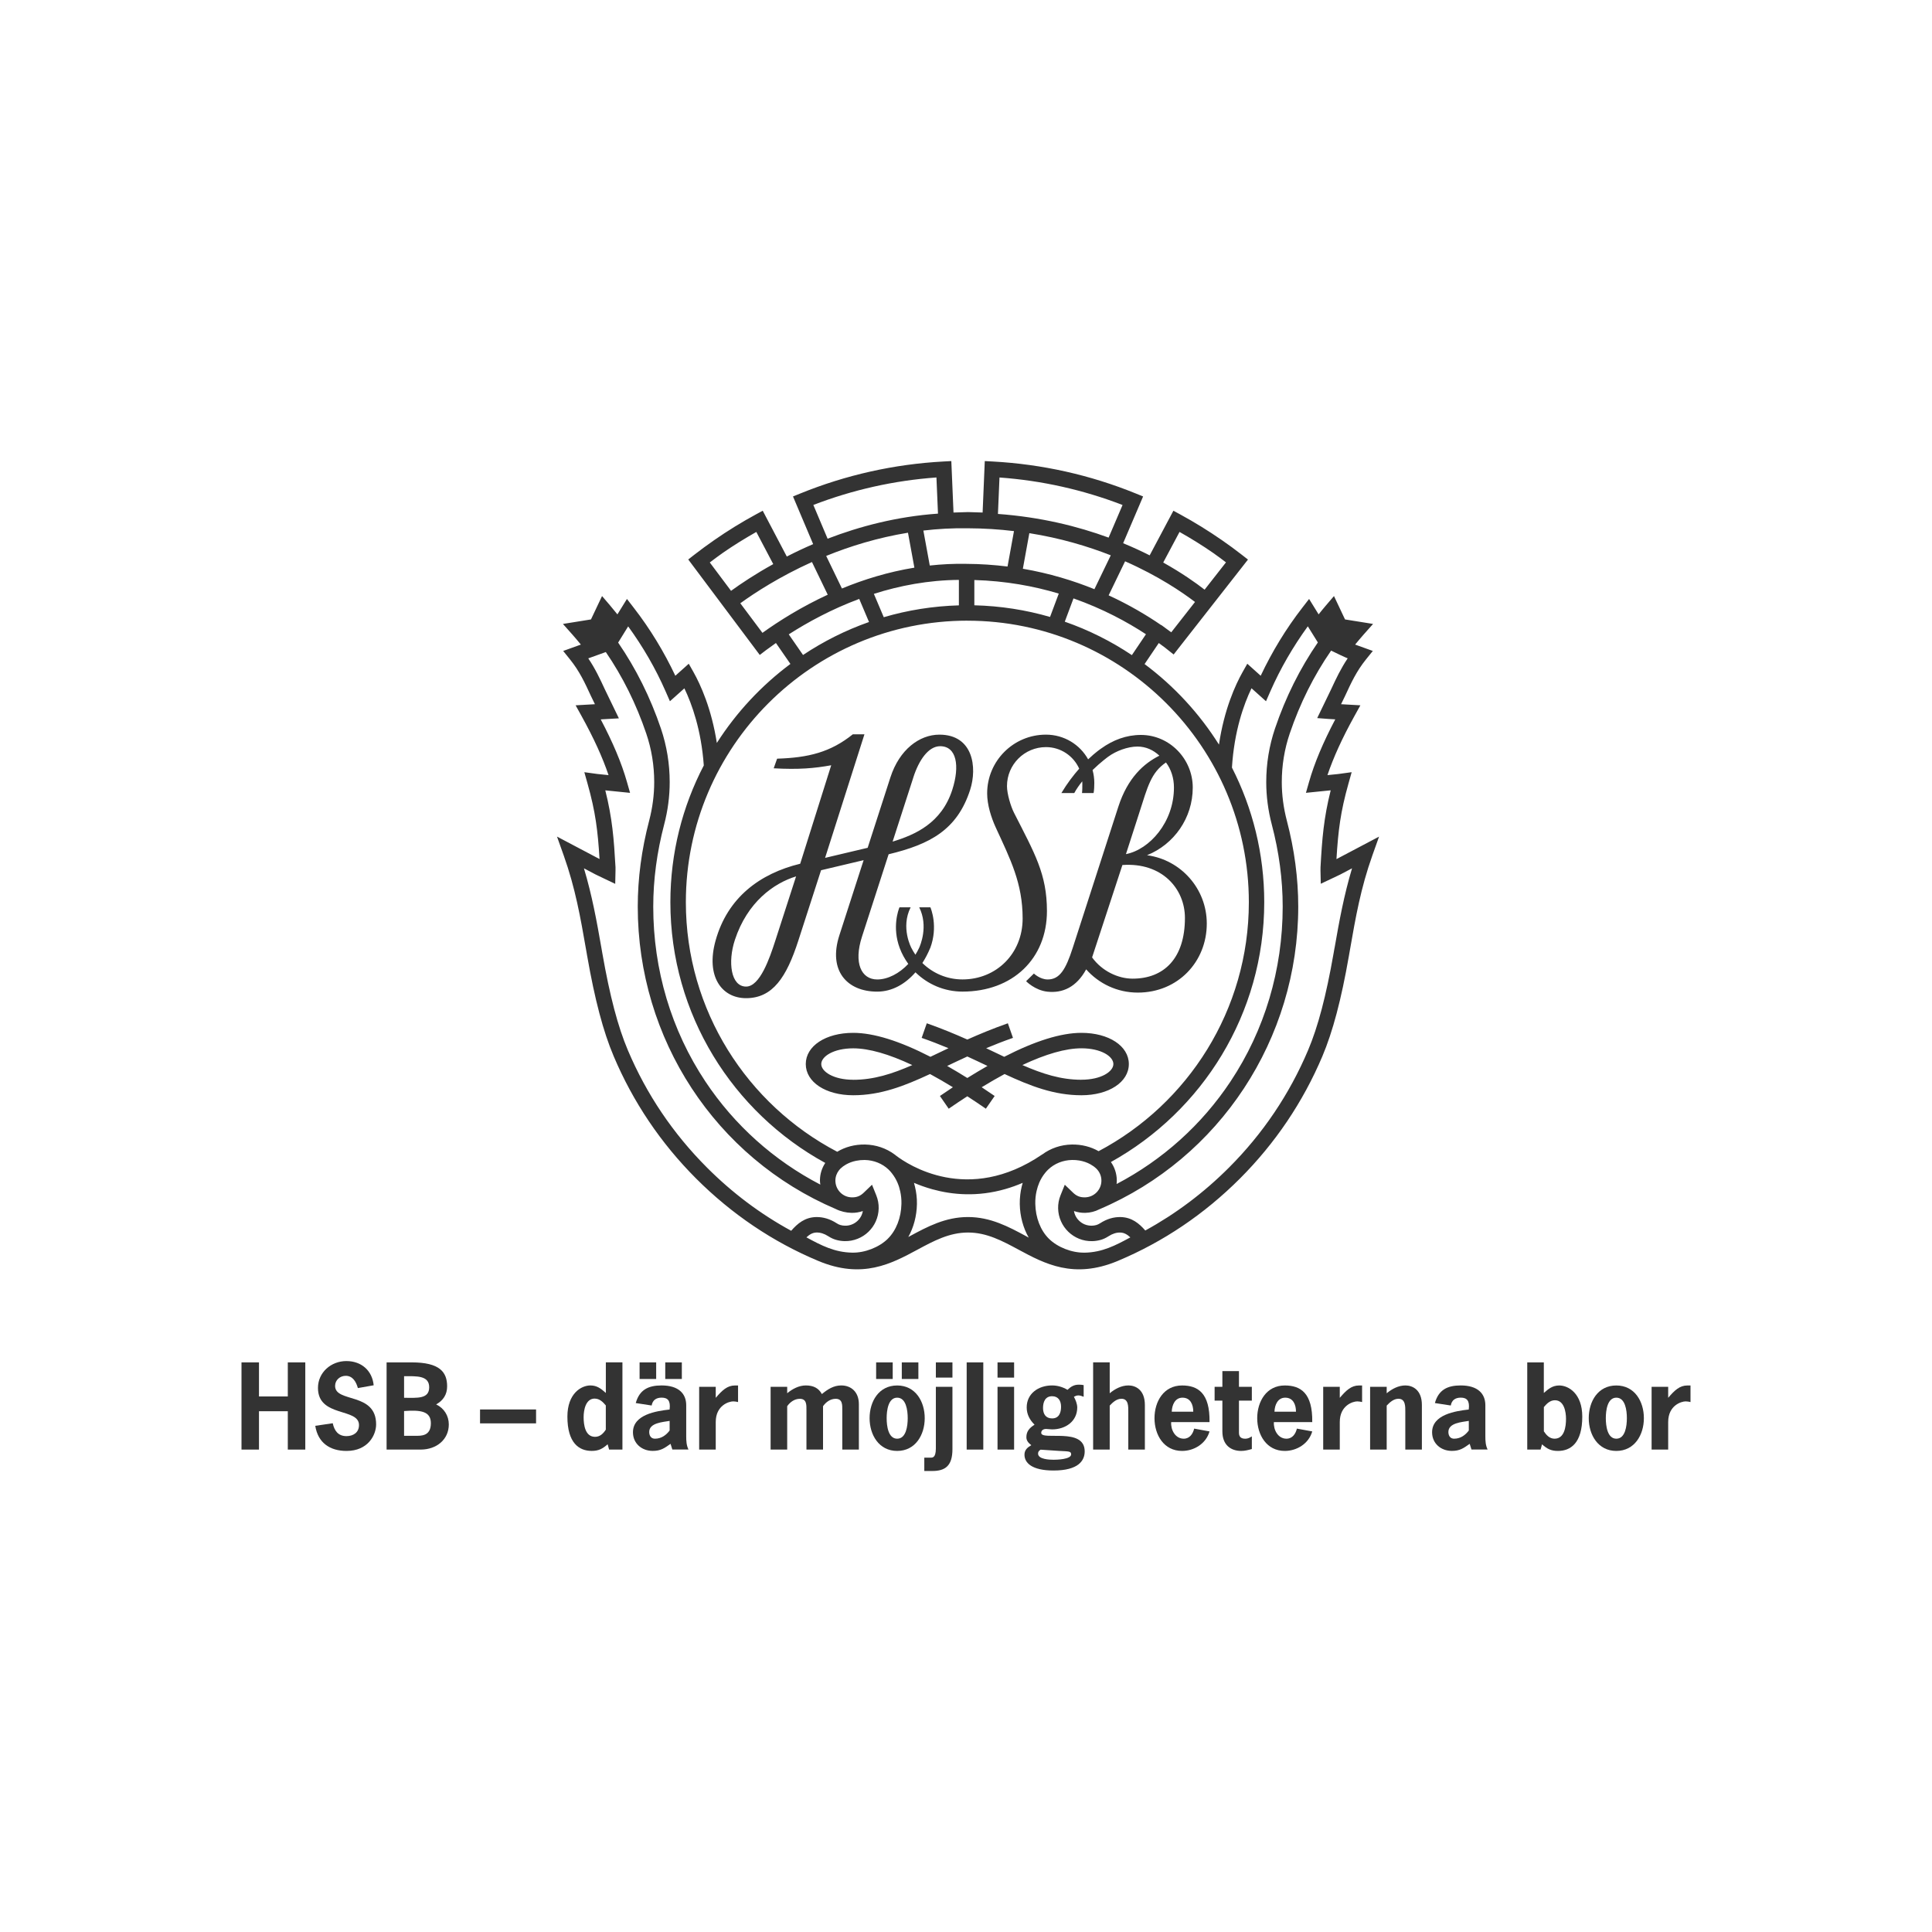 <?xml version="1.0" encoding="UTF-8"?>
<svg id="Layer_4" data-name="Layer 4" xmlns="http://www.w3.org/2000/svg" viewBox="0 0 600 600">
  <defs>
    <style>
      .cls-1, .cls-2 {
        fill: #333;
        stroke-width: 0px;
      }

      .cls-2 {
        fill-rule: evenodd;
      }
    </style>
  </defs>
  <path class="cls-2" d="M335.85,320.76c-6.34,0-14.38,2.51-23.98,7.44-.83-.4-1.66-.79-2.52-1.2-1-.48-2.04-.97-3.09-1.47,2.61-1.09,5.37-2.18,8.33-3.21l-1.59-4.53c-4.63,1.63-8.77,3.35-12.59,5.05-3.82-1.7-7.96-3.42-12.59-5.05l-1.59,4.53c2.96,1.04,5.72,2.12,8.33,3.21-1.05.5-2.09.99-3.09,1.47-.86.41-1.69.81-2.52,1.2-9.6-4.93-17.63-7.44-23.98-7.44-8.54,0-14.73,4.08-14.73,9.69s6.2,9.69,14.73,9.69,15.89-2.88,23.86-6.59c2.27,1.23,4.65,2.6,7.1,4.1-1.32.87-2.66,1.78-4.03,2.72l2.73,3.95c1.98-1.37,3.9-2.65,5.77-3.86,1.87,1.21,3.79,2.49,5.77,3.86l2.73-3.95c-1.37-.95-2.71-1.85-4.03-2.72,2.46-1.5,4.83-2.87,7.11-4.1,7.98,3.71,15.35,6.59,23.86,6.59s14.73-4.08,14.73-9.69-6.2-9.69-14.73-9.69ZM264.97,335.33c-6.13,0-9.92-2.54-9.92-4.88s3.79-4.88,9.92-4.88c4.89,0,11.05,1.77,18.35,5.2-6.23,2.72-11.96,4.57-18.35,4.57ZM300.41,334.78c-2.14-1.34-4.23-2.58-6.26-3.74,1.99-.95,4.07-1.94,6.26-2.94,2.19,1,4.27,1.99,6.26,2.94-2.03,1.16-4.11,2.4-6.26,3.74ZM335.85,335.33c-6.4,0-12.12-1.85-18.35-4.57,7.31-3.43,13.46-5.2,18.35-5.2,6.13,0,9.92,2.53,9.92,4.88s-3.79,4.88-9.92,4.88Z"/>
  <path class="cls-1" d="M356.26,265.61v-.03c8.3-3.35,14.16-11.49,14.16-21,0-8.88-7.2-16.34-16.09-16.34-4.53,0-8.67,1.56-12.4,4.25,0,0-1.65,1.09-4,3.33-2.55-4.59-7.45-7.67-13.11-7.67-10.08,0-18.25,8.17-18.25,18.25,0,3.57,1.27,7.52,2.65,10.54,4.56,9.92,8.37,17.34,8.37,28.3s-8.22,18.93-18.68,18.93c-4.86,0-9.25-1.95-12.46-5.1.93-1.44,1.74-2.99,2.41-4.61h.02c2.53-6.75.22-12.31.06-12.69h-3.47c2.91,5.85.32,11.85-.05,12.66h-.01c-.33.71-.71,1.4-1.12,2.06-.45-.66-.86-1.34-1.23-2.06,0,0-3.44-6.31-.25-12.66h-3.47c-.31.75-2.35,6.17.08,12.66.66,1.77,1.57,3.41,2.66,4.92-2.77,2.95-6.33,4.83-9.64,4.83-4.93,0-7.41-5.06-4.74-13.3l8.27-25.58c12.82-3.08,21.3-7.56,25.32-20.02,2.23-6.91.97-17.13-9.55-17.13-6.2,0-12.41,4.62-15.21,13.26l-7.07,21.88-13.22,3.13h0s0,0,0,0l12.22-38.37h-3.62c-6.92,5.56-13.77,7.26-23.5,7.56l-1.06,2.99c7.75.44,12.66,0,17.86-.94l-9.63,30.58c-12.5,3.04-22.57,10.48-26.29,23.9-3.08,11.11,1.93,17.85,9.48,17.85,8.28,0,12.55-6.49,16.22-17.85l7.07-21.88,13.22-3.13-7.53,23.32c-3.55,10.98,2.35,17.51,11.75,17.51,4.66,0,8.74-2.39,11.88-6,3.76,3.7,8.92,5.99,14.61,5.99,15.59,0,26.22-10.24,26.22-25,0-11.52-3.81-17.91-10.22-30.52-1.02-2-2.19-5.89-2.19-8.3,0-6.69,5.42-12.11,12.11-12.11,4.6,0,8.55,2.75,10.32,6.7-1.78,2.01-3.71,4.52-5.53,7.56h4c.69-1.27,1.55-2.48,2.47-3.63.01.22.03.44.03.67,0,1.01.01,2-.1,2.96h3.6c.17-.93.22-2.11.22-3.15,0-1.38-.2-2.72-.54-3.98,2.58-2.51,4.84-4.14,4.84-4.14,2.4-1.78,6.06-3.16,9.11-3.16,2.58,0,4.89,1.05,6.8,2.83-4.8,2.4-9.84,6.84-12.75,15.86l-14.18,43.89c-2.15,6.66-4.04,9.75-7.75,9.75-2.38,0-4.29-1.84-4.29-1.84l-2.42,2.38s2.71,2.81,6.57,3.25c4.76.53,9.07-1.4,12.08-6.93,3.92,4.43,9.65,7.22,16.03,7.22,12.48,0,21.43-9.59,21.43-21.43,0-10.83-8.04-19.79-18.48-21.22ZM283.65,241.41c1.75-5.43,4.72-9.67,8.32-9.67,5.13,0,6.16,6.13,3.77,13.54-3.36,10.41-11.59,13.97-18.53,16.09l6.45-19.97ZM240.78,292.13c-1.75,5.43-4.77,14.26-9.07,14.26-4.76,0-5.74-7.65-3.48-14.51,3.87-11.74,12.06-17.59,19-19.71l-6.45,19.96ZM353.81,252.42c2.62-8.11,3.59-12.4,8.29-15.63,1.56,2.07,2.48,4.75,2.48,7.79,0,10.75-7.57,19.25-14.91,20.68l4.14-12.83ZM351.75,303.93c-4.54,0-9.54-2.37-12.59-6.6l9.41-28.69c12.33-.88,19.42,7.4,19.42,16.42,0,12.6-6.54,18.87-16.24,18.87Z"/>
  <path class="cls-1" d="M415.05,266.78c.54-8.82,1.24-14.62,3.73-23.44l.99-3.53s-4.16.57-4.17.57c0,0-1.66.17-3.35.34,1.87-5.51,4.54-11.41,8.38-18.34l1.85-3.34s-4.98-.28-6-.34c.63-1.29,1.27-2.62,1.27-2.62,1.89-4.1,3.53-7.64,6.47-11.29l2.12-2.63s-4.36-1.57-5.49-1.98c.92-1.12,1.8-2.17,2.66-3.14l2.91-3.27s-7.2-1.16-8.71-1.4c-.65-1.37-3.43-7.26-3.43-7.26l-2.41,2.82c-.8.93-1.58,1.89-2.36,2.87-.54-.88-2.96-4.79-2.96-4.79l-2.12,2.74c-5.07,6.54-9.38,13.65-12.91,21.11-.96-.86-4.16-3.73-4.16-3.73l-1.47,2.6c-2.22,3.95-5.71,11.56-7.33,22.51-6.1-9.7-13.95-18.18-23.1-25.01l4.41-6.53c.67.49,1.31.96,1.92,1.42l2.7,2.14,1.62-2.08,21.46-27.4-1.9-1.48c-1.94-1.52-4.01-3.04-6.15-4.52-4.21-2.92-8.58-5.62-12.98-8.01l-2.13-1.16s-5.62,10.56-7.37,13.86c-2.53-1.28-5.27-2.55-8.24-3.77,1.42-3.33,6.2-14.52,6.2-14.52l-2.26-.92c-14.18-5.77-29.14-9.11-44.48-9.94l-2.43-.13-.1,2.43s-.43,10.12-.57,13.55c-2.05-.06-4.52-.14-4.52-.14,0,0-2.47.07-4.52.14-.15-3.44-.68-15.98-.68-15.98l-2.43.13c-15.34.83-30.31,4.18-44.48,9.94l-2.26.92s4.92,11.64,6.26,14.8c-2.79,1.2-5.52,2.48-8.18,3.86-1.6-3.04-7.48-14.23-7.48-14.23l-2.14,1.16c-4.4,2.39-8.77,5.08-12.98,8.01-2.12,1.47-4.19,3-6.15,4.52l-1.86,1.45,22.21,29.65,1.92-1.47c.96-.72,1.98-1.46,3.1-2.24l4.5,6.5c-9.02,6.72-16.78,15.04-22.85,24.54-1.66-10.68-5.07-18.11-7.25-22l-1.47-2.6s-3.21,2.87-4.17,3.73c-3.53-7.46-7.83-14.57-12.91-21.11l-2.12-2.74s-2.42,3.92-2.96,4.79c-.78-.98-1.56-1.93-2.36-2.87l-2.41-2.82-1.59,3.35s-1.2,2.54-1.85,3.91c-1.51.24-8.71,1.4-8.71,1.4l2.91,3.27c.86.97,1.75,2.02,2.66,3.14-1.13.41-5.49,1.98-5.49,1.98l2.12,2.63c2.94,3.65,4.58,7.19,6.47,11.29,0,0,.64,1.33,1.27,2.62-1.03.06-6,.34-6,.34l1.85,3.34c3.83,6.93,6.51,12.83,8.38,18.34-1.71-.17-3.42-.35-3.43-.35,0,0-4.09-.56-4.09-.56l.99,3.53c2.49,8.83,3.19,14.63,3.73,23.44-2.22-1.17-13.21-6.97-13.21-6.97l2.07,5.81c3.64,10.23,5.2,19.2,7.01,29.58l.3,1.72c2.37,13.56,4.98,23.45,8.23,31.11,6.02,14.23,14.63,27,25.59,37.97,11.08,11.08,23.85,19.69,37.97,25.6,13.66,5.72,22.73.83,30.73-3.48,5.11-2.75,9.93-5.35,15.75-5.35s10.64,2.6,15.75,5.35c8,4.31,17.07,9.2,30.73,3.48,14.12-5.91,26.89-14.52,37.97-25.6,10.96-10.97,19.57-23.74,25.59-37.96,3.24-7.67,5.86-17.55,8.23-31.11,0,0,.3-1.72.3-1.72,1.81-10.38,3.37-19.35,7.01-29.58l2.07-5.81s-11.64,6.14-13.21,6.97ZM388.69,213.77c1,.9,4.48,4.01,4.48,4.01l1.33-3.04c3.13-7.14,7.07-13.91,11.65-20.23.44.71,2.59,4.16,3.12,5.01-5.55,8.06-10.02,17.01-13.31,26.73-1.8,5.33-2.72,10.92-2.72,16.64,0,4.38.58,8.82,1.73,13.19,2.25,8.55,3.38,17.11,3.38,25.46,0,19.6-5.6,38.39-16.2,54.32-8.95,13.47-21.09,24.36-35.38,31.85.04-.41.07-.83.06-1.25-.04-2.03-.68-3.95-1.83-5.58,28.37-15.75,47.62-46.02,47.62-80.7,0-15.04-3.62-29.25-10.03-41.8.71-11.37,3.67-19.63,6.07-24.62ZM351.51,203.45c-6.42-4.29-13.41-7.8-20.83-10.38l2.7-7.23c9.12,3.21,16.68,7.31,22.51,11.13-1.21,1.79-2.75,4.07-4.38,6.49ZM317.66,176.63l2.01-11.05c9.59,1.52,18.06,4.04,25.29,6.88l-5.08,10.52c-6.55-2.66-13.98-4.94-22.22-6.35ZM328.81,184.35l-2.71,7.25c-7.49-2.18-15.37-3.42-23.51-3.62v-7.85c9.67.28,18.45,1.88,26.21,4.21ZM366.32,165.2c3.54,2,7.04,4.16,10.43,6.51,1.39.96,2.68,1.95,3.99,2.94-.99,1.27-3.67,4.69-6.64,8.48-2.76-2.15-7.07-5.2-12.85-8.43,1.76-3.3,4.09-7.67,5.07-9.51ZM349.41,174.32c10.42,4.59,17.79,9.64,21.71,12.63-3.28,4.19-6.35,8.11-7.38,9.42-.35-.26-.71-.52-1.08-.79-1.08-.79-2-1.47-2-1.47l-.03.04c-4.39-3.01-9.86-6.28-16.33-9.26l5.11-10.58ZM310.4,148.29c13.14.95,25.97,3.82,38.22,8.54-.82,1.91-2.82,6.59-4.33,10.13-9.58-3.51-21.08-6.38-34.37-7.35.13-3.11.37-8.81.48-11.32ZM300.57,164.06c5,.02,9.78.33,14.33.88l-2,11c-4.1-.51-8.38-.81-12.84-.83-3.87-.08-7.64.12-11.31.52l-1.99-10.86c4.45-.52,9.06-.79,13.82-.71ZM297.79,180.09v7.91c-8.08.23-15.9,1.5-23.33,3.68l-3.07-7.25c8.02-2.56,16.91-4.26,26.4-4.34ZM261.47,182.76l-4.89-10.11c7.46-3.04,16.02-5.68,25.4-7.21l1.99,10.85c-8.16,1.33-15.73,3.68-22.51,6.48ZM290.82,148.29c.09,2.11.31,7.35.48,11.22-12.8.9-24.39,3.98-34.28,7.79-1.53-3.61-3.6-8.51-4.43-10.48,12.25-4.72,25.09-7.59,38.23-8.54ZM220.43,174.68c1.33-1,2.64-2,4.03-2.97,3.39-2.36,6.89-4.51,10.42-6.51.99,1.88,3.44,6.54,5.26,9.99-5.6,3.1-10.04,6.07-13.11,8.3-2.95-3.93-5.63-7.52-6.6-8.81ZM236.78,196.53c-1.02-1.37-3.84-5.12-6.87-9.18,4.56-3.3,12.24-8.29,22.25-12.81l4.9,10.15c-8.26,3.82-15.15,8.17-20.28,11.85ZM244.95,197.01c5.9-3.78,13.32-7.82,21.89-11.01l3.04,7.17c-7.29,2.57-14.16,6.02-20.49,10.24-1.64-2.37-3.19-4.61-4.43-6.4ZM300.41,192.76c48.21,0,87.43,39.22,87.43,87.43,0,33.49-18.94,62.65-46.66,77.32-2.41-1.39-5.3-2.12-8.32-2.07-3.39.06-6.59,1.16-9.21,3.11v-.02c-23.07,15.75-41.91,2.99-45.28.42-.12-.1-.25-.2-.37-.29-.06-.05-.11-.09-.14-.11h0c-2.62-1.95-5.83-3.05-9.23-3.11-3.15-.06-6.16.75-8.62,2.25-27.92-14.62-47.01-43.87-47.01-77.51,0-48.21,39.22-87.43,87.43-87.43ZM195.07,194.51c4.59,6.32,8.53,13.09,11.65,20.23l1.33,3.04s3.48-3.12,4.49-4.01c2.35,4.89,5.24,12.92,6.03,23.94-6.63,12.72-10.38,27.17-10.38,42.48,0,34.88,19.46,65.3,48.1,80.97-1.04,1.57-1.62,3.39-1.65,5.31,0,.49.04.96.12,1.42-14.42-7.5-26.67-18.45-35.69-32.01-10.6-15.94-16.2-34.72-16.2-54.32,0-8.34,1.14-16.91,3.38-25.46,1.15-4.37,1.73-8.81,1.73-13.19,0-5.71-.92-11.31-2.72-16.64-3.29-9.71-7.75-18.65-13.29-26.71.6-.97,2.67-4.34,3.11-5.03ZM245.71,382.23c-9.52-5.18-18.28-11.75-26.15-19.63-10.52-10.53-18.79-22.78-24.57-36.44-3.1-7.32-5.61-16.87-7.92-30.07l-.3-1.72c-1.45-8.31-2.9-16.27-5.42-24.7,1.73.91,3.58,1.89,3.58,1.89.08.04,2.77,1.33,2.77,1.33l3.36,1.6.09-4.09v-1.07c-.5-8.82-.99-15.18-3.17-23.88,1.97.2,7.69.78,7.69.78l-.97-3.4c-1.68-5.92-4.35-12.21-8.14-19.42.94-.05,5.64-.32,5.64-.32l-4.37-9.03c-1.52-3.28-2.99-6.43-5.14-9.6,1.1-.4,4.72-1.7,5.45-1.96,5.23,7.64,9.44,16.11,12.56,25.31,1.64,4.83,2.47,9.91,2.47,15.09,0,3.97-.53,8-1.57,11.97-2.35,8.95-3.54,17.92-3.54,26.68,0,41.12,24.14,77.99,61.51,93.93h0c1.44.73,3.27,1.16,4.87,1.18,1.27.03,2.42-.18,3.52-.56-.08.43-.19.85-.37,1.25-.29.66-.7,1.24-1.22,1.75-.52.5-1.12.89-1.79,1.16-.69.28-1.42.41-2.17.39-.49,0-.97-.08-1.42-.21-.37-.1-.75-.28-1.16-.55h0c-2.06-1.33-4.22-1.97-6.41-1.92-3.48.09-5.77,2.02-7.71,4.26ZM275.74,384.69c-2.7,2.67-7.15,4.41-11.08,4.33-5.5-.1-9.58-2.24-14.22-4.75,1-.93,1.95-1.47,3.11-1.5,1.21-.03,2.44.35,3.68,1.15h0c.82.53,1.62.9,2.44,1.13.85.24,1.74.38,2.65.39,1.39.03,2.76-.22,4.05-.74,1.25-.5,2.37-1.22,3.34-2.16.97-.94,1.74-2.03,2.28-3.25.56-1.26.86-2.61.89-4.01.03-1.39-.22-2.75-.74-4.05l-1.33-3.3-2.57,2.47c-1.09,1.05-2.2,1.48-3.7,1.45-1.39-.02-2.69-.59-3.65-1.59-.96-1-1.47-2.32-1.45-3.71.02-1.17.44-2.28,1.17-3.18.13-.16.27-.32.42-.47.5-.48,1.08-.9,1.7-1.25.94-.54,2.01-.93,3.14-1.16.85-.17,1.75-.26,2.66-.25,2.85.05,5.5,1.12,7.46,3.01.38.36.72.76,1.04,1.18.68.87,1.26,1.84,1.71,2.9.37.86.65,1.77.85,2.72.26,1.21.39,2.48.36,3.79-.08,4.32-1.62,8.27-4.22,10.85ZM318.64,383.89c-5.41-2.91-11-5.93-18.03-5.93s-12.62,3.01-18.03,5.93c-.17.09-.33.18-.5.27,1.66-2.97,2.61-6.51,2.68-10.22.02-.97-.03-1.93-.15-2.87-.1-.87-.26-1.72-.46-2.55-.1-.4-.19-.79-.31-1.18,1.72.73,3.65,1.43,5.75,2.01,6.22,1.72,14,2.4,22.63-.08,1.76-.51,3.56-1.14,5.39-1.93-.11.37-.2.74-.3,1.12-.2.81-.35,1.64-.45,2.49-.12.98-.18,1.97-.16,2.99.07,3.8,1.06,7.4,2.78,10.41-.28-.15-.57-.3-.85-.46ZM336.82,389.02c-3.93.08-8.39-1.66-11.08-4.33-2.6-2.57-4.14-6.53-4.22-10.85-.03-1.37.11-2.7.4-3.96.21-.92.49-1.79.84-2.62.49-1.13,1.11-2.15,1.86-3.06.27-.33.56-.65.87-.95,1.96-1.89,4.61-2.96,7.46-3.01.76-.01,1.5.04,2.21.16,1.26.21,2.44.61,3.47,1.18.67.37,1.29.81,1.83,1.32.08.08.15.16.23.24.85.93,1.34,2.13,1.36,3.41.03,1.39-.49,2.7-1.45,3.71-.96,1-2.26,1.56-3.64,1.59-1.51.03-2.62-.4-3.71-1.45l-2.57-2.47-1.33,3.3c-.52,1.29-.77,2.66-.74,4.05.03,1.4.33,2.75.9,4.02.54,1.22,1.31,2.31,2.28,3.25.97.93,2.09,1.66,3.33,2.16,1.29.52,2.65.76,4.05.74.9-.02,1.79-.15,2.65-.39.82-.23,1.62-.6,2.44-1.13h0c1.23-.8,2.47-1.19,3.67-1.15,1.16.03,2.11.57,3.11,1.5-4.64,2.51-8.71,4.65-14.22,4.75ZM414.45,294.38l-.3,1.72c-2.31,13.19-4.82,22.75-7.92,30.07-5.78,13.65-14.04,25.91-24.57,36.44-7.83,7.83-16.53,14.36-25.98,19.53-1.92-2.2-4.19-4.08-7.62-4.17-2.19-.06-4.35.59-6.41,1.92h0c-.41.26-.79.44-1.16.55-.46.13-.94.2-1.42.21-.75.01-1.48-.12-2.17-.39-.67-.27-1.27-.66-1.78-1.16-.52-.5-.94-1.09-1.22-1.74-.18-.41-.3-.83-.37-1.26,1.09.38,2.25.59,3.52.56,1.55-.03,3.04-.42,4.38-1.11h0c37.37-15.93,61.75-52.88,61.75-94.01,0-8.75-1.19-17.73-3.54-26.68-1.04-3.97-1.57-8-1.57-11.97,0-5.18.83-10.26,2.47-15.09,3.18-9.38,7.49-18,12.85-25.75,1.5.74,4.27,2.08,5.15,2.4-2.14,3.18-3.62,6.32-5.14,9.6l-4.33,8.96,3.56.27s1.11.06,2.05.12c-3.79,7.21-6.45,13.5-8.14,19.42l-.97,3.4s5.67-.57,7.69-.78c-2.18,8.7-2.67,15.06-3.16,23.88,0,0-.01,1.07-.01,1.07l.09,4.07,3.36-1.59,2.69-1.28s1.75-.92,3.66-1.93c-2.52,8.43-3.97,16.39-5.42,24.7Z"/>
  <g>
    <path class="cls-1" d="M89.38,433.68v-10.58h5.43v27.08h-5.43v-11.91h-8.95v11.91h-5.43v-27.08h5.43v10.58h8.95Z"/>
    <path class="cls-1" d="M111.14,431.07c-.52-1.88-1.57-3.8-3.76-3.8-1.77,0-3.31,1.29-3.31,3.14,0,5.33,12.74,1.84,12.74,11.94,0,3.3-2.51,8.25-9.19,8.25-5.15,0-8.88-2.51-9.71-7.8l5.43-.8c.49,2.3,1.67,4,4.25,4,2.12,0,3.9-1.11,3.9-3.44,0-5.43-12.74-2.3-12.74-11.52,0-4.87,4.11-8.35,8.81-8.35s8.04,2.96,8.49,7.52l-4.91.87Z"/>
    <path class="cls-1" d="M120.06,450.18v-27.08h7.8c8.77,0,11,3.06,11,7.45,0,2.54-1.22,4.38-3.41,5.6,2.47,1.19,3.93,3.52,3.93,6.23,0,4.66-3.79,7.8-8.74,7.8h-10.58ZM125.49,434.1c4,0,7.8.45,7.8-3.27s-3.97-3.44-7.8-3.44v6.72ZM129.01,445.9c1.64,0,4.8.21,4.8-3.9,0-3.69-3.06-4.18-8.32-3.79v7.69h3.52Z"/>
    <path class="cls-1" d="M166.48,437.72v4.32h-17.4v-4.32h17.4Z"/>
    <path class="cls-1" d="M188.7,448.54c-1.57,1.39-2.79,2.05-4.94,2.05-3.93,0-7.55-2.44-7.55-10.65,0-7.2,4.32-9.68,7.14-9.68,2.09,0,3.34,1.04,4.8,2.33v-9.5h5.15v27.08h-4.14l-.45-1.63ZM184.7,434.34c-2.85,0-3.45,3.62-3.45,5.78,0,2.34.45,6.1,3.55,6.1,1.53,0,2.54-1.01,3.34-2.23v-7.52c-.9-1.08-1.95-2.12-3.45-2.12Z"/>
    <path class="cls-1" d="M208.24,448.4c-1.92,1.36-3.06,2.19-5.54,2.19-3.38,0-6.13-2.3-6.13-5.78,0-5.5,7.24-6.61,11.38-7.07.35-2.72-.56-3.69-2.47-3.69-1.63,0-2.82.73-3.1,2.44l-4.94-.76c1.15-4.14,3.93-5.47,8.01-5.47,5.26,0,7.66,2.51,7.66,6.16v9.67c0,1.39.07,2.79.7,4.07h-5.01l-.56-1.78ZM203.78,428.25h-5.15v-5.15h5.15v5.15ZM207.96,441.27c-2.12.38-6.34.59-6.34,3.44,0,1.15.56,2.09,1.78,2.09,2.12,0,3.58-1.25,4.56-2.54v-2.99ZM211.75,428.25h-5.15v-5.15h5.15v5.15Z"/>
    <path class="cls-1" d="M222.29,434.1c1.98-2.33,3.58-3.83,5.95-3.83h.97v5.15c-.49-.11-.97-.21-1.5-.21-1.32,0-5.43,1.22-5.43,6.41v8.56h-5.15v-19.49h5.15v3.41Z"/>
    <path class="cls-1" d="M244.45,432.7c1.64-1.36,3.66-2.44,5.81-2.44,2.4,0,4,.87,4.98,2.68,1.78-1.46,3.62-2.68,6.02-2.68,3.03,0,5.47,1.98,5.47,5.82v14.1h-5.15v-12.29c0-1.53.11-3.48-2.05-3.48-1.64,0-3.03,1.01-3.93,2.3v13.47h-5.15v-12.29c0-1.53.1-3.48-2.05-3.48-1.64,0-3.03,1.01-3.93,2.3v13.47h-5.15v-19.49h5.15v2.02Z"/>
    <path class="cls-1" d="M270.06,440.43c0-5.19,2.86-10.16,8.56-10.16s8.56,4.98,8.56,10.16-2.89,10.17-8.56,10.17-8.56-5.01-8.56-10.17ZM277.24,428.25h-5.15v-5.15h5.15v5.15ZM281.9,440.43c0-2.43-.49-6.37-3.27-6.37s-3.27,3.94-3.27,6.37.49,6.37,3.27,6.37,3.27-3.93,3.27-6.37ZM285.21,428.25h-5.15v-5.15h5.15v5.15Z"/>
    <path class="cls-1" d="M295.79,450.04c0,5.19-2.23,6.79-6.27,6.79h-2.47v-4.14h1.71c.8,0,1.84.17,1.88-2.79v-19.21h5.15v19.35ZM295.79,427.83h-5.15v-4.73h5.15v4.73Z"/>
    <path class="cls-1" d="M305.37,450.18h-5.16v-27.08h5.16v27.08Z"/>
    <path class="cls-1" d="M314.94,427.83h-5.15v-4.73h5.15v4.73ZM314.94,450.18h-5.15v-19.49h5.15v19.49Z"/>
    <path class="cls-1" d="M324.82,443.77c-.59,0-1.46.31-1.46,1.22,0,2.54,13.5-1.88,13.5,5.74,0,2.89-1.95,5.95-9.68,5.95-6.72,0-9.02-2.37-9.02-4.91,0-1.5.94-2.26,2.12-2.96-.83-.63-1.53-1.36-1.53-2.47,0-1.91,1.04-2.92,2.54-3.9-1.43-1.39-2.44-3.13-2.44-5.36,0-4.32,3.66-6.82,7.87-6.82,1.7,0,3.34.49,4.8,1.36,1.04-.98,1.99-1.6,3.52-1.6.49,0,1.01.03,1.5.14v3.62c-.52-.21-1.08-.42-1.64-.42s-.9.17-1.39.42c.56,1.04,1.01,2.19,1.04,3.3,0,4.32-3.62,6.83-7.83,6.83l-1.92-.14ZM323.18,450.21c-.49.31-.8.59-.8,1.22,0,1.81,3.66,1.91,4.87,1.91.87,0,5.4-.11,5.4-1.67,0-1.01-.7-.91-3.76-1.08l-5.71-.38ZM326.74,440.5c2.16,0,2.78-1.78,2.78-3.62s-.84-3.27-2.78-3.27c-2.16,0-2.82,1.81-2.82,3.65s.83,3.24,2.82,3.24Z"/>
    <path class="cls-1" d="M344.62,432.7c1.63-1.36,3.65-2.44,5.82-2.44s5.11,1.29,5.11,6.09v13.82h-5.15v-11.73c0-1.57.11-4.04-2.12-4.04-1.5,0-2.68,1.08-3.65,2.12v13.65h-5.15v-27.08h5.15v9.61Z"/>
    <path class="cls-1" d="M363.72,441.65c-.17,2.37,1.25,5.15,3.9,5.15,1.84,0,2.85-1.5,3.24-3.13l4.77.87c-1.11,3.86-4.84,6.06-8.53,6.06-5.68,0-8.56-5.01-8.56-10.17s2.85-10.16,8.56-10.16c4.91,0,8.67,2.33,8.53,11.38h-11.91ZM370.58,438.41c0-2.19-.87-4.35-3.34-4.35-2.33,0-3.27,2.26-3.34,4.35h6.69Z"/>
    <path class="cls-1" d="M384.77,430.69h4v4.28h-4v9.92c0,.94.28,1.92,1.95,1.92.87,0,1.43-.35,2.05-.73v3.93c-1.08.31-2.19.59-3.3.59-3.2,0-5.85-1.81-5.85-6.06v-9.57h-2.41v-4.28h2.41v-4.88h5.15v4.88Z"/>
    <path class="cls-1" d="M395.62,441.65c-.17,2.37,1.25,5.15,3.9,5.15,1.85,0,2.85-1.5,3.24-3.13l4.77.87c-1.11,3.86-4.84,6.06-8.53,6.06-5.67,0-8.56-5.01-8.56-10.17s2.85-10.16,8.56-10.16c4.91,0,8.67,2.33,8.53,11.38h-11.91ZM402.48,438.41c0-2.19-.87-4.35-3.34-4.35-2.33,0-3.27,2.26-3.34,4.35h6.69Z"/>
    <path class="cls-1" d="M416.09,434.1c1.98-2.33,3.58-3.83,5.95-3.83h.97v5.15c-.48-.11-.97-.21-1.5-.21-1.32,0-5.43,1.22-5.43,6.41v8.56h-5.15v-19.49h5.15v3.41Z"/>
    <path class="cls-1" d="M430.64,432.7c1.64-1.36,3.66-2.44,5.82-2.44s5.12,1.29,5.12,6.09v13.82h-5.15v-11.73c0-1.57.1-4.04-2.12-4.04-1.49,0-2.68,1.08-3.66,2.12v13.65h-5.15v-19.49h5.15v2.02Z"/>
    <path class="cls-1" d="M456.42,448.4c-1.92,1.36-3.06,2.19-5.54,2.19-3.38,0-6.13-2.3-6.13-5.78,0-5.5,7.24-6.61,11.38-7.07.35-2.72-.56-3.69-2.47-3.69-1.64,0-2.82.73-3.1,2.44l-4.94-.76c1.15-4.14,3.93-5.47,8.01-5.47,5.26,0,7.66,2.51,7.66,6.16v9.67c0,1.39.07,2.79.7,4.07h-5.01l-.56-1.78ZM456.14,441.27c-2.12.38-6.33.59-6.33,3.44,0,1.15.56,2.09,1.78,2.09,2.12,0,3.58-1.25,4.56-2.54v-2.99Z"/>
    <path class="cls-1" d="M474.3,423.1h5.15v9.5c1.46-1.29,2.71-2.33,4.8-2.33,2.82,0,7.14,2.47,7.14,9.68,0,8.22-3.62,10.65-7.56,10.65-2.16,0-3.38-.66-4.94-2.05l-.45,1.63h-4.14v-27.08ZM479.45,444.5c.8,1.22,1.81,2.3,3.34,2.3,3.1,0,3.55-3.83,3.55-6.16,0-2.16-.59-5.78-3.44-5.78-1.5,0-2.54,1.05-3.44,2.12v7.52Z"/>
    <path class="cls-1" d="M493.4,440.43c0-5.19,2.85-10.16,8.56-10.16s8.56,4.98,8.56,10.16-2.89,10.17-8.56,10.17-8.56-5.01-8.56-10.17ZM505.24,440.43c0-2.43-.49-6.37-3.27-6.37s-3.27,3.94-3.27,6.37.49,6.37,3.27,6.37,3.27-3.93,3.27-6.37Z"/>
    <path class="cls-1" d="M518.07,434.1c1.98-2.33,3.58-3.83,5.95-3.83h.98v5.15c-.49-.11-.98-.21-1.5-.21-1.32,0-5.43,1.22-5.43,6.41v8.56h-5.15v-19.49h5.15v3.41Z"/>
  </g>
</svg>
